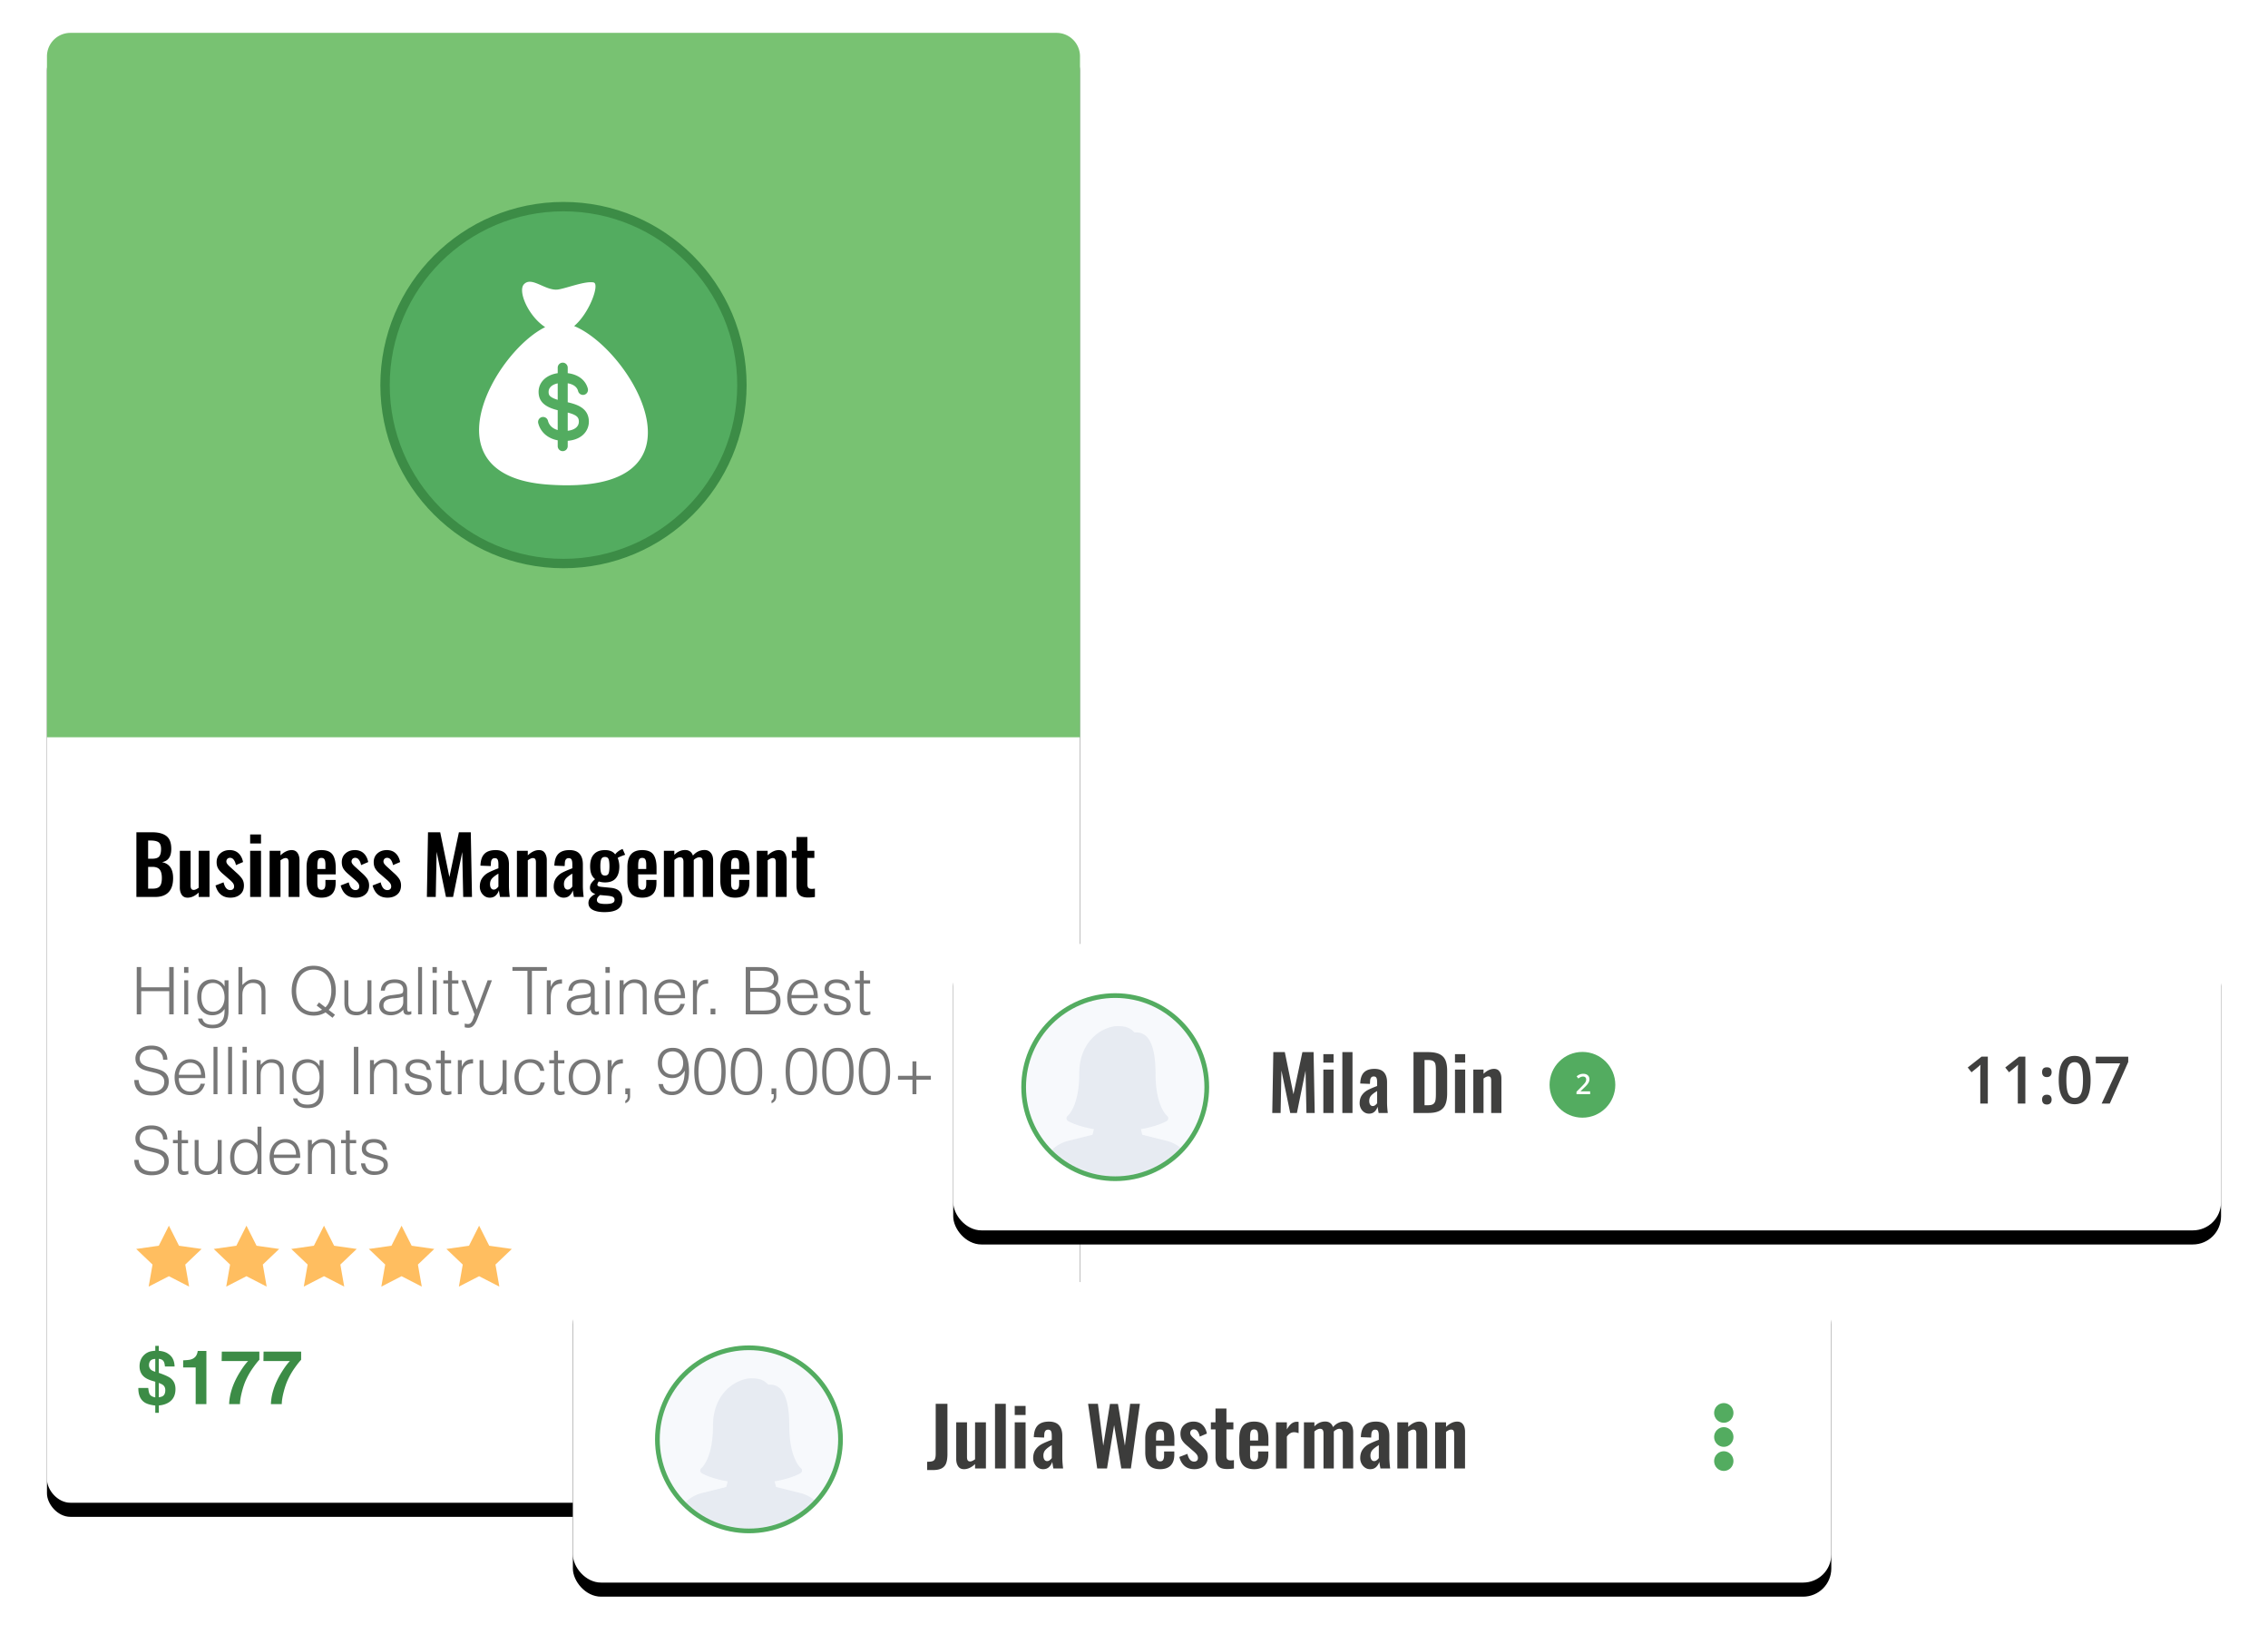 <svg xmlns="http://www.w3.org/2000/svg" xmlns:xlink="http://www.w3.org/1999/xlink" width="483" height="350" viewBox="0 0 483 350">
    <defs>
        <rect id="b" width="220" height="313" rx="5"/>
        <filter id="a" width="115%" height="110.5%" x="-7.5%" y="-4.3%" filterUnits="objectBoundingBox">
            <feOffset dy="3" in="SourceAlpha" result="shadowOffsetOuter1"/>
            <feGaussianBlur in="shadowOffsetOuter1" result="shadowBlurOuter1" stdDeviation="5"/>
            <feColorMatrix in="shadowBlurOuter1" values="0 0 0 0 0.216 0 0 0 0 0.275 0 0 0 0 0.373 0 0 0 0.15 0"/>
        </filter>
        <rect id="d" width="268" height="64" rx="6"/>
        <filter id="c" width="112.3%" height="151.6%" x="-6.2%" y="-21.1%" filterUnits="objectBoundingBox">
            <feOffset dy="3" in="SourceAlpha" result="shadowOffsetOuter1"/>
            <feGaussianBlur in="shadowOffsetOuter1" result="shadowBlurOuter1" stdDeviation="5"/>
            <feColorMatrix in="shadowBlurOuter1" values="0 0 0 0 0.216 0 0 0 0 0.275 0 0 0 0 0.373 0 0 0 0.15 0"/>
        </filter>
        <path id="e" d="M169.954 5.203c1.14 0 2.061.938 2.061 2.098s-.922 2.098-2.061 2.098c-1.14 0-2.062-.938-2.062-2.098s.922-2.098 2.062-2.098zm-2.062-3.03c0 1.16.922 2.098 2.062 2.098 1.14 0 2.061-.938 2.061-2.098s-.922-2.098-2.061-2.098c-1.14 0-2.062.938-2.062 2.098zm0 10.256c0 1.16.922 2.098 2.062 2.098 1.14 0 2.061-.938 2.061-2.098s-.922-2.098-2.061-2.098c-1.14 0-2.062.938-2.062 2.098z"/>
        <circle id="f" cx="19.5" cy="19.5" r="19.5"/>
        <rect id="i" width="270" height="61" rx="6"/>
        <filter id="h" width="112.2%" height="154.1%" x="-6.1%" y="-22.1%" filterUnits="objectBoundingBox">
            <feOffset dy="3" in="SourceAlpha" result="shadowOffsetOuter1"/>
            <feGaussianBlur in="shadowOffsetOuter1" result="shadowBlurOuter1" stdDeviation="5"/>
            <feColorMatrix in="shadowBlurOuter1" values="0 0 0 0 0.216 0 0 0 0 0.275 0 0 0 0 0.373 0 0 0 0.15 0"/>
        </filter>
        <circle id="j" cx="19.5" cy="19.5" r="19.5"/>
    </defs>
    <g fill="none" fill-rule="evenodd">
        <g transform="translate(10 7)">
            <use fill="#000" filter="url(#a)" xlink:href="#b"/>
            <use fill="#FFF" xlink:href="#b"/>
        </g>
        <path fill="#78C272" d="M15 7h210a5 5 0 0 1 5 5v145H10V12a5 5 0 0 1 5-5z"/>
        <g transform="translate(82 44)">
            <circle cx="38" cy="38" r="38" fill="#53AC60" stroke="#3C8C46" stroke-width="2"/>
            <g fill="#FFF" fill-rule="nonzero">
                <path d="M40.947 44.79a2.06 2.06 0 0 0-.578-.42c-.461-.24-.965-.386-1.465-.518v3.877c.812-.091 1.744-.386 2.17-1.144.204-.362.244-.807.162-1.21a1.217 1.217 0 0 0-.29-.585zM41.07 46.621l.021-.036a2.37 2.37 0 0 0-.02.036zM35.094 38.592c-.14.204-.227.436-.251.682-.024.247-.01.521.083.754.09.22.276.384.47.516.216.147.454.262.696.36.204.081.433.16.68.235v-3.508c-.624.133-1.305.417-1.678.961zM41.153 46.556l-.079.14c.031-.057.056-.099.079-.14zM41.11 46.527c.007-.012.008-.013 0 0z"/>
                <path d="M40.27 25.43c3.296-2.77 5.5-9.009 4.144-9.282-1.802-.363-5.714 1.228-7.604 1.508-2.682.324-5.603-2.908-7.242-1.106-1.333 1.464.955 6.79 4.536 9.111-10.683 5.25-25.698 31.609.497 33.521 36.246 2.647 18.096-28.635 5.668-33.752zm3.112 20.787a3.81 3.81 0 0 1-1.47 2.588c-.86.666-1.937.976-3.009 1.063v1.135c0 .304-.132.598-.36.799a1.075 1.075 0 0 1-1.15.17 1.075 1.075 0 0 1-.622-.969v-1.24a6.99 6.99 0 0 1-.546-.127c-1-.275-1.93-.81-2.608-1.604a4.7 4.7 0 0 1-.937-1.714c-.035-.118-.071-.238-.084-.361a1.067 1.067 0 0 1 2.073-.443c.04.123.068.25.114.37.045.122.1.239.164.35.126.22.285.424.468.6.376.363.856.599 1.356.74v-4.22c-.978-.252-1.987-.58-2.795-1.207a3.252 3.252 0 0 1-.944-1.134c-.23-.474-.325-1.002-.33-1.526a3.637 3.637 0 0 1 .32-1.546c.208-.454.508-.862.875-1.2.785-.723 1.828-1.126 2.875-1.274V34.29c0-.304.132-.598.36-.8a1.075 1.075 0 0 1 1.15-.17c.375.173.622.557.622.97v1.172c.139.017.278.038.416.063 1.028.186 2.032.61 2.784 1.351a4.068 4.068 0 0 1 1.003 1.615c.04.124.08.251.1.38a1.067 1.067 0 0 1-1.101 1.222 1.076 1.076 0 0 1-.949-.683c-.045-.116-.067-.24-.113-.356a1.878 1.878 0 0 0-.174-.336 2.034 2.034 0 0 0-.503-.528c-.428-.315-.946-.48-1.464-.572v4.037c.616.147 1.232.308 1.821.54.892.352 1.736.891 2.223 1.74a9.993 9.993 0 0 1 .002.005c.149.261.078.137.003.006.387.682.514 1.498.43 2.272z"/>
                <path d="M41.12 46.612l-.077.14.078-.14z"/>
            </g>
        </g>
        <path fill="#3C8C46" d="M33.813 297.54c.411-.053.71-.147.898-.282.328-.24.492-.654.492-1.242 0-.448-.154-.802-.46-1.063-.183-.15-.493-.307-.93-.469v3.055zm-.743-8.165c-.453.01-.789.132-1.008.363-.218.232-.328.548-.328.95 0 .437.164.783.493 1.039.182.14.463.27.843.39v-2.742zm.758 11.477h-.758v-1.555c-1.026-.115-1.791-.339-2.297-.672-.89-.599-1.328-1.62-1.312-3.063h2.11c.072.657.174 1.097.304 1.32.203.35.602.576 1.195.68v-3.335l-.633-.188c-.994-.292-1.696-.698-2.105-1.219-.409-.52-.613-1.148-.613-1.882 0-.485.08-.925.238-1.32.159-.397.382-.738.668-1.024a2.99 2.99 0 0 1 1.234-.766c.276-.088.68-.154 1.211-.195v-1.04h.742v1.055c.85.068 1.516.276 2 .625.88.558 1.336 1.461 1.368 2.711h-2.055c-.042-.463-.12-.802-.234-1.015-.198-.37-.558-.573-1.078-.61v2.977c1.24.427 2.072.805 2.5 1.133.703.547 1.054 1.317 1.054 2.312 0 1.313-.482 2.266-1.445 2.86-.589.364-1.287.578-2.094.64v1.57zm5.18-9.664v-1.516c.703-.031 1.195-.078 1.476-.14.448-.1.813-.298 1.094-.594.193-.204.339-.474.438-.813.057-.203.086-.354.086-.453h1.851V299h-2.281v-7.813h-2.664zm16.226-1.625c-.333.328-.796.912-1.39 1.753a15.492 15.492 0 0 0-1.492 2.606c-.318.703-.605 1.562-.86 2.578-.255 1.016-.383 1.849-.383 2.5h-2.312c.068-2.031.734-4.143 2-6.336.818-1.36 1.502-2.307 2.055-2.844h-5.649l.031-2h8v1.743zm8.899 0c-.334.328-.797.912-1.39 1.753a15.492 15.492 0 0 0-1.493 2.606c-.318.703-.604 1.562-.86 2.578-.255 1.016-.382 1.849-.382 2.5h-2.313c.068-2.031.735-4.143 2-6.336.818-1.36 1.503-2.307 2.055-2.844h-5.648l.03-2h8v1.743z"/>
        <g fill="#FFBE60" fill-rule="nonzero">
            <path d="M35.968 261l2.153 4.27 4.814.686-3.483 3.324.822 4.694-4.306-2.216-4.307 2.216.823-4.694L29 265.956l4.815-.685zM52.484 261l2.153 4.27 4.815.686-3.484 3.324.822 4.694-4.306-2.216-4.306 2.216.822-4.694-3.484-3.324 4.815-.685zM69 261l2.153 4.27 4.815.686-3.484 3.324.822 4.694L69 271.758l-4.306 2.216.822-4.694-3.484-3.324 4.815-.685zM85.516 261l2.153 4.27 4.815.686L89 269.28l.822 4.694-4.306-2.216-4.306 2.216.822-4.694-3.484-3.324 4.815-.685zM102.032 261l2.153 4.27 4.815.686-3.484 3.324.823 4.694-4.307-2.216-4.306 2.216.822-4.694-3.483-3.324 4.814-.685z"/>
        </g>
        <path fill="#777" d="M29.12 216v-10.08h.952v4.326h5.964v-4.326h.952V216h-.952v-4.942h-5.964V216h-.952zm10.122 0v-7.252h.84V216h-.84zm-.042-8.834v-1.246h.924v1.246H39.2zm8.624 5.236c0-.439-.054-.847-.161-1.225a2.986 2.986 0 0 0-.469-.98 2.21 2.21 0 0 0-.77-.651 2.26 2.26 0 0 0-1.05-.238c-.355 0-.681.063-.98.189-.299.126-.56.31-.784.553a2.58 2.58 0 0 0-.525.889c-.126.35-.189.754-.189 1.211-.019.457.019.884.112 1.281.093.397.243.744.448 1.043.205.299.467.534.784.707.317.173.695.259 1.134.259.383 0 .726-.082 1.029-.245.303-.163.56-.383.77-.658.21-.275.371-.597.483-.966a4 4 0 0 0 .168-1.169zm0-3.654h.84v6.552c0 .485-.049.95-.147 1.393a3.001 3.001 0 0 1-.525 1.169c-.252.336-.597.604-1.036.805-.439.2-1.003.301-1.694.301-.532 0-.99-.068-1.372-.203a2.974 2.974 0 0 1-.938-.511 2.204 2.204 0 0 1-.553-.679 1.703 1.703 0 0 1-.203-.693h.896c.065.27.168.492.308.665.14.173.306.308.497.406.191.098.404.166.637.203.233.037.476.056.728.056.57 0 1.027-.098 1.372-.294.345-.196.607-.453.784-.77.177-.317.292-.677.343-1.078.051-.401.072-.812.063-1.232a2.6 2.6 0 0 1-1.113 1.015 3.343 3.343 0 0 1-1.477.343c-.55 0-1.029-.105-1.435-.315a2.947 2.947 0 0 1-1.008-.84 3.61 3.61 0 0 1-.595-1.225A5.375 5.375 0 0 1 42 212.36c0-.532.06-1.031.182-1.498.121-.467.315-.87.581-1.211a2.79 2.79 0 0 1 1.015-.805c.41-.196.91-.294 1.498-.294.233 0 .471.033.714.098s.478.159.707.28c.229.121.439.275.63.462s.348.397.469.63h.028v-1.274zM50.778 216v-10.08h.84v3.836a5.335 5.335 0 0 1 1.043-.868c.36-.224.791-.336 1.295-.336.448 0 .863.077 1.246.231.383.154.705.422.966.805.177.261.282.53.315.805.033.275.049.562.049.861V216h-.84v-4.732c0-.653-.145-1.143-.434-1.47-.29-.327-.77-.49-1.442-.49-.261 0-.5.04-.714.119-.215.08-.408.184-.581.315a2.11 2.11 0 0 0-.721.98 2.67 2.67 0 0 0-.154.672 8.113 8.113 0 0 0-.028.7V216h-.84zm20.566.084l-.532.644-1.484-1.148a4.583 4.583 0 0 1-1.141.504 4.907 4.907 0 0 1-1.379.182c-.775 0-1.456-.14-2.044-.42a4.193 4.193 0 0 1-1.47-1.141 4.898 4.898 0 0 1-.882-1.68 6.962 6.962 0 0 1-.294-2.051c0-.7.096-1.37.287-2.009.191-.64.478-1.204.861-1.694s.866-.882 1.449-1.176c.583-.294 1.267-.441 2.051-.441.71 0 1.356.117 1.939.35a4.08 4.08 0 0 1 1.498 1.022c.415.448.737 1.003.966 1.666.229.663.343 1.423.343 2.282a6.69 6.69 0 0 1-.378 2.282c-.252.7-.63 1.297-1.134 1.792l1.344 1.036zm-2.044-1.582c.43-.41.747-.926.952-1.547.205-.62.308-1.281.308-1.981 0-.756-.096-1.414-.287-1.974-.191-.56-.455-1.029-.791-1.407a3.186 3.186 0 0 0-1.19-.847 3.927 3.927 0 0 0-1.498-.28c-.644 0-1.202.126-1.673.378a3.372 3.372 0 0 0-1.162 1.008c-.303.42-.527.9-.672 1.442a6.479 6.479 0 0 0-.217 1.68c0 .597.072 1.167.217 1.708.145.541.369 1.017.672 1.428.303.41.69.737 1.162.98.471.243 1.038.364 1.701.364.355 0 .677-.04.966-.119.29-.08.555-.189.798-.329l-1.148-.882.504-.658 1.358 1.036zm8.96-5.754h.84V216h-.84v-1.008c-.112.13-.238.266-.378.406a2.772 2.772 0 0 1-1.12.679c-.243.08-.523.119-.84.119-.485 0-.891-.068-1.218-.203a1.994 1.994 0 0 1-.791-.567 2.247 2.247 0 0 1-.434-.847 3.973 3.973 0 0 1-.133-1.057v-4.774h.84v4.76c0 .625.145 1.104.434 1.435.29.331.765.497 1.428.497.345 0 .656-.068.931-.203s.506-.324.693-.567c.187-.243.331-.532.434-.868.103-.336.154-.705.154-1.106v-3.948zm7.616 3.444c-.355.15-.714.247-1.078.294-.364.047-.728.084-1.092.112-.644.047-1.146.191-1.505.434-.36.243-.539.611-.539 1.106 0 .224.044.418.133.581.089.163.205.299.35.406.145.107.313.187.504.238.191.051.385.077.581.077.336 0 .663-.042.98-.126.317-.084.6-.212.847-.385.247-.173.446-.392.595-.658a1.9 1.9 0 0 0 .224-.945v-1.134zm-1.414-.42c.159-.019.348-.047.567-.084.22-.037.399-.089.539-.154a.446.446 0 0 0 .259-.329c.033-.154.049-.296.049-.427 0-.43-.138-.782-.413-1.057-.275-.275-.74-.413-1.393-.413-.29 0-.555.026-.798.077-.243.051-.455.14-.637.266a1.468 1.468 0 0 0-.448.504 2.14 2.14 0 0 0-.231.791h-.854c.028-.43.126-.796.294-1.099.168-.303.385-.55.651-.742a2.7 2.7 0 0 1 .924-.42c.35-.089.721-.133 1.113-.133.364 0 .707.04 1.029.119.322.08.602.205.84.378.238.173.425.404.56.693.135.29.203.644.203 1.064v3.948c0 .327.058.534.175.623.117.089.352.068.707-.063v.658l-.287.084c-.126.037-.25.056-.371.056-.13 0-.257-.014-.378-.042a.647.647 0 0 1-.336-.133.82.82 0 0 1-.203-.252 1.044 1.044 0 0 1-.105-.322 2.348 2.348 0 0 1-.028-.371c-.355.392-.76.69-1.218.896a3.581 3.581 0 0 1-1.484.308c-.317 0-.623-.042-.917-.126a2.219 2.219 0 0 1-.777-.392 1.947 1.947 0 0 1-.532-.651 1.999 1.999 0 0 1-.196-.917c0-1.232.845-1.96 2.534-2.184l1.162-.154zM89.04 216v-10.08h.84V216h-.84zm3.108 0v-7.252h.84V216h-.84zm-.042-8.834v-1.246h.924v1.246h-.924zm5.572 8.862a4.816 4.816 0 0 0-.406.098 2.09 2.09 0 0 1-.56.07c-.42 0-.74-.105-.959-.315-.22-.21-.329-.586-.329-1.127v-5.306h-1.022v-.7h1.022v-2.016h.84v2.016h1.358v.7h-1.358v4.97c0 .177.005.331.014.462.01.13.037.238.084.322a.402.402 0 0 0 .217.182c.098.037.236.056.413.056.112 0 .226-.01.343-.028.117-.019.231-.042.343-.07v.686zm1.288 1.946l.343.056c.117.019.236.028.357.028a.777.777 0 0 0 .574-.224c.15-.15.273-.329.371-.539.098-.21.18-.43.245-.658.065-.229.14-.422.224-.581l-2.814-7.308h.938l2.324 6.23 2.324-6.23h.91l-2.702 7.154a27.68 27.68 0 0 1-.483 1.232 5.539 5.539 0 0 1-.49.931 2.034 2.034 0 0 1-.574.588c-.21.135-.46.203-.749.203-.15 0-.292-.01-.427-.028a3.517 3.517 0 0 1-.371-.07v-.784zm10.164-12.054h7.336v.812h-3.192V216h-.952v-9.268h-3.192v-.812zm8.162 10.08h-.84v-7.252h.84v1.358h.028c.233-.579.534-.982.903-1.211.369-.229.856-.343 1.463-.343v.91c-.476-.01-.868.065-1.176.224a1.934 1.934 0 0 0-.735.644 2.55 2.55 0 0 0-.378.959c-.07.369-.105.754-.105 1.155V216zm8.526-3.808c-.355.15-.714.247-1.078.294-.364.047-.728.084-1.092.112-.644.047-1.146.191-1.505.434-.36.243-.539.611-.539 1.106 0 .224.044.418.133.581.089.163.205.299.35.406.145.107.313.187.504.238.191.051.385.077.581.077.336 0 .663-.042.98-.126.317-.084.6-.212.847-.385.247-.173.446-.392.595-.658a1.9 1.9 0 0 0 .224-.945v-1.134zm-1.414-.42c.159-.019.348-.047.567-.084.22-.037.399-.089.539-.154a.446.446 0 0 0 .259-.329c.033-.154.049-.296.049-.427 0-.43-.138-.782-.413-1.057-.275-.275-.74-.413-1.393-.413-.29 0-.555.026-.798.077-.243.051-.455.14-.637.266a1.468 1.468 0 0 0-.448.504 2.14 2.14 0 0 0-.231.791h-.854c.028-.43.126-.796.294-1.099.168-.303.385-.55.651-.742a2.7 2.7 0 0 1 .924-.42c.35-.089.721-.133 1.113-.133.364 0 .707.04 1.029.119.322.08.602.205.84.378.238.173.425.404.56.693.135.29.203.644.203 1.064v3.948c0 .327.058.534.175.623.117.089.352.068.707-.063v.658l-.287.084c-.126.037-.25.056-.371.056-.13 0-.257-.014-.378-.042a.647.647 0 0 1-.336-.133.82.82 0 0 1-.203-.252 1.044 1.044 0 0 1-.105-.322 2.348 2.348 0 0 1-.028-.371c-.355.392-.76.69-1.218.896a3.581 3.581 0 0 1-1.484.308c-.317 0-.623-.042-.917-.126a2.219 2.219 0 0 1-.777-.392 1.947 1.947 0 0 1-.532-.651 1.999 1.999 0 0 1-.196-.917c0-1.232.845-1.96 2.534-2.184l1.162-.154zm4.578 4.228v-7.252h.84V216h-.84zm-.042-8.834v-1.246h.924v1.246h-.924zm3.864 8.834h-.84v-7.252h.84v1.008a5.335 5.335 0 0 1 1.043-.868c.36-.224.791-.336 1.295-.336.448 0 .863.077 1.246.231.383.154.705.422.966.805.177.261.282.53.315.805.033.275.049.562.049.861V216h-.84v-4.732c0-.653-.145-1.143-.434-1.47-.29-.327-.77-.49-1.442-.49-.261 0-.5.04-.714.119-.215.08-.408.184-.581.315a2.11 2.11 0 0 0-.721.98 2.67 2.67 0 0 0-.154.672 8.113 8.113 0 0 0-.028.7V216zm12.194-4.13c0-.355-.049-.688-.147-1.001a2.34 2.34 0 0 0-.434-.812 2.066 2.066 0 0 0-.721-.546 2.32 2.32 0 0 0-.994-.203c-.373 0-.702.07-.987.21a2.27 2.27 0 0 0-.728.56c-.2.233-.362.504-.483.812-.121.308-.2.635-.238.98h4.732zm-4.732.7c0 .392.051.763.154 1.113.103.35.254.653.455.91.2.257.455.462.763.616.308.154.663.231 1.064.231.55 0 1.022-.145 1.414-.434.392-.29.653-.7.784-1.232h.938a4.523 4.523 0 0 1-.406.959 2.96 2.96 0 0 1-.63.77c-.252.22-.55.39-.896.511a3.63 3.63 0 0 1-1.204.182c-.579 0-1.078-.098-1.498-.294a2.825 2.825 0 0 1-1.036-.805 3.397 3.397 0 0 1-.602-1.204 5.458 5.458 0 0 1-.196-1.491c0-.532.077-1.031.231-1.498.154-.467.373-.875.658-1.225.285-.35.632-.625 1.043-.826.41-.2.877-.301 1.4-.301.999 0 1.783.343 2.352 1.029.57.686.85 1.682.84 2.989h-5.628zm8.148 3.43h-.84v-7.252h.84v1.358h.028c.233-.579.534-.982.903-1.211.369-.229.856-.343 1.463-.343v.91c-.476-.01-.868.065-1.176.224a1.934 1.934 0 0 0-.735.644 2.55 2.55 0 0 0-.378.959c-.07.369-.105.754-.105 1.155V216zm2.912 0v-1.232h1.022V216h-1.022zm8.442-.812h2.422c.523 0 .978-.023 1.365-.07.387-.047.707-.142.959-.287s.441-.35.567-.616c.126-.266.189-.618.189-1.057 0-.42-.07-.758-.21-1.015a1.45 1.45 0 0 0-.602-.595 2.806 2.806 0 0 0-.938-.287 8.772 8.772 0 0 0-1.218-.077h-2.534v4.004zm0-4.816h2.408c.495 0 .91-.042 1.246-.126.336-.084.607-.208.812-.371.205-.163.352-.364.441-.602.089-.238.133-.511.133-.819a1.89 1.89 0 0 0-.154-.805 1.22 1.22 0 0 0-.49-.532c-.224-.135-.516-.233-.875-.294a8.12 8.12 0 0 0-1.323-.091h-2.198v3.64zm-.952 5.628v-10.08h3.64c.588 0 1.092.06 1.512.182.42.121.763.294 1.029.518.266.224.46.492.581.805.121.313.182.656.182 1.029 0 .355-.047.66-.14.917a2.038 2.038 0 0 1-.364.644c-.15.173-.32.308-.511.406-.191.098-.39.166-.595.203v.028c.7.103 1.22.378 1.561.826.34.448.511 1.008.511 1.68 0 .523-.082.966-.245 1.33-.163.364-.39.658-.679.882-.29.224-.637.385-1.043.483a5.632 5.632 0 0 1-1.323.147h-4.116zm14.462-4.13c0-.355-.049-.688-.147-1.001a2.34 2.34 0 0 0-.434-.812 2.066 2.066 0 0 0-.721-.546 2.32 2.32 0 0 0-.994-.203c-.373 0-.702.07-.987.21a2.27 2.27 0 0 0-.728.56c-.2.233-.362.504-.483.812-.121.308-.2.635-.238.98h4.732zm-4.732.7c0 .392.051.763.154 1.113.103.35.254.653.455.91.2.257.455.462.763.616.308.154.663.231 1.064.231.55 0 1.022-.145 1.414-.434.392-.29.653-.7.784-1.232h.938a4.523 4.523 0 0 1-.406.959 2.96 2.96 0 0 1-.63.77c-.252.22-.55.39-.896.511a3.63 3.63 0 0 1-1.204.182c-.579 0-1.078-.098-1.498-.294a2.825 2.825 0 0 1-1.036-.805 3.397 3.397 0 0 1-.602-1.204 5.458 5.458 0 0 1-.196-1.491c0-.532.077-1.031.231-1.498.154-.467.373-.875.658-1.225.285-.35.632-.625 1.043-.826.41-.2.877-.301 1.4-.301.999 0 1.783.343 2.352 1.029.57.686.85 1.682.84 2.989h-5.628zm7.756 1.162c.13.625.366 1.066.707 1.323.34.257.828.385 1.463.385.308 0 .574-.037.798-.112.224-.075.408-.175.553-.301.145-.126.254-.268.329-.427a1.17 1.17 0 0 0 .112-.504c0-.355-.114-.618-.343-.791a2.589 2.589 0 0 0-.861-.406 11.087 11.087 0 0 0-1.12-.252 5.479 5.479 0 0 1-1.12-.315 2.243 2.243 0 0 1-.861-.602c-.229-.261-.343-.63-.343-1.106 0-.607.222-1.104.665-1.491.443-.387 1.071-.581 1.883-.581.784 0 1.421.175 1.911.525.49.35.786.936.889 1.757h-.854c-.075-.56-.287-.954-.637-1.183-.35-.229-.791-.343-1.323-.343-.532 0-.938.114-1.218.343-.28.229-.42.53-.42.903 0 .327.114.576.343.749.229.173.516.313.861.42.345.107.719.203 1.12.287.401.084.775.203 1.12.357.345.154.632.362.861.623.229.261.343.625.343 1.092 0 .345-.075.651-.224.917a1.95 1.95 0 0 1-.616.665c-.261.177-.572.31-.931.399-.36.089-.754.133-1.183.133-.43 0-.81-.063-1.141-.189a2.477 2.477 0 0 1-.847-.525 2.421 2.421 0 0 1-.546-.784 2.761 2.761 0 0 1-.224-.966h.854zm9.058 2.296a4.816 4.816 0 0 0-.406.098 2.09 2.09 0 0 1-.56.07c-.42 0-.74-.105-.959-.315-.22-.21-.329-.586-.329-1.127v-5.306h-1.022v-.7h1.022v-2.016h.84v2.016h1.358v.7h-1.358v4.97c0 .177.005.331.014.462.01.13.037.238.084.322a.402.402 0 0 0 .217.182c.098.037.236.056.413.056.112 0 .226-.01.343-.028.117-.019.231-.042.343-.07v.686zM29.526 229.99c.037.448.138.828.301 1.141.163.313.373.567.63.763.257.196.553.338.889.427.336.089.695.133 1.078.133.448 0 .835-.056 1.162-.168.327-.112.593-.264.798-.455.205-.191.357-.413.455-.665.098-.252.147-.518.147-.798 0-.392-.089-.71-.266-.952a2.052 2.052 0 0 0-.693-.595 4.242 4.242 0 0 0-.98-.371 50.913 50.913 0 0 0-1.134-.273 12.666 12.666 0 0 1-1.134-.315 3.57 3.57 0 0 1-.98-.49 2.368 2.368 0 0 1-.693-.791c-.177-.322-.266-.73-.266-1.225a2.51 2.51 0 0 1 .861-1.876 3.16 3.16 0 0 1 1.071-.602c.43-.15.924-.224 1.484-.224.57 0 1.066.08 1.491.238a2.96 2.96 0 0 1 1.057.651c.28.275.49.595.63.959s.21.751.21 1.162h-.91c0-.383-.068-.714-.203-.994a1.865 1.865 0 0 0-.553-.686 2.361 2.361 0 0 0-.798-.392 3.396 3.396 0 0 0-.924-.126c-.485 0-.894.068-1.225.203-.331.135-.595.31-.791.525a1.773 1.773 0 0 0-.406.714 1.719 1.719 0 0 0-.042.784c.056.327.187.588.392.784.205.196.457.357.756.483s.628.229.987.308c.36.08.726.163 1.099.252s.735.194 1.085.315.66.285.931.49c.27.205.488.469.651.791.163.322.245.726.245 1.211 0 .933-.322 1.657-.966 2.17-.644.513-1.55.77-2.716.77a5.014 5.014 0 0 1-1.456-.203 3.226 3.226 0 0 1-1.162-.616 2.83 2.83 0 0 1-.763-1.022c-.182-.406-.273-.884-.273-1.435h.924zm13.286-1.12c0-.355-.049-.688-.147-1.001a2.34 2.34 0 0 0-.434-.812 2.066 2.066 0 0 0-.721-.546 2.32 2.32 0 0 0-.994-.203c-.373 0-.702.07-.987.21a2.27 2.27 0 0 0-.728.56c-.2.233-.362.504-.483.812-.121.308-.2.635-.238.98h4.732zm-4.732.7c0 .392.051.763.154 1.113.103.35.254.653.455.91.2.257.455.462.763.616.308.154.663.231 1.064.231.55 0 1.022-.145 1.414-.434.392-.29.653-.7.784-1.232h.938a4.523 4.523 0 0 1-.406.959 2.96 2.96 0 0 1-.63.77c-.252.22-.55.39-.896.511a3.63 3.63 0 0 1-1.204.182c-.579 0-1.078-.098-1.498-.294a2.825 2.825 0 0 1-1.036-.805 3.397 3.397 0 0 1-.602-1.204 5.458 5.458 0 0 1-.196-1.491c0-.532.077-1.031.231-1.498.154-.467.373-.875.658-1.225.285-.35.632-.625 1.043-.826.41-.2.877-.301 1.4-.301.999 0 1.783.343 2.352 1.029.57.686.85 1.682.84 2.989H38.08zm7.392 3.43v-10.08h.84V233h-.84zm3.108 0v-10.08h.84V233h-.84zm3.108 0v-7.252h.84V233h-.84zm-.042-8.834v-1.246h.924v1.246h-.924zM55.51 233h-.84v-7.252h.84v1.008a5.335 5.335 0 0 1 1.043-.868c.36-.224.791-.336 1.295-.336.448 0 .863.077 1.246.231.383.154.705.422.966.805.177.261.282.53.315.805.033.275.049.562.049.861V233h-.84v-4.732c0-.653-.145-1.143-.434-1.47-.29-.327-.77-.49-1.442-.49-.261 0-.5.04-.714.119-.215.08-.408.184-.581.315a2.11 2.11 0 0 0-.721.98 2.67 2.67 0 0 0-.154.672 8.113 8.113 0 0 0-.028.7V233zm12.544-3.598c0-.439-.054-.847-.161-1.225a2.986 2.986 0 0 0-.469-.98 2.21 2.21 0 0 0-.77-.651 2.26 2.26 0 0 0-1.05-.238c-.355 0-.681.063-.98.189-.299.126-.56.31-.784.553a2.58 2.58 0 0 0-.525.889c-.126.35-.189.754-.189 1.211-.019.457.019.884.112 1.281.093.397.243.744.448 1.043.205.299.467.534.784.707.317.173.695.259 1.134.259.383 0 .726-.082 1.029-.245.303-.163.56-.383.77-.658.21-.275.371-.597.483-.966a4 4 0 0 0 .168-1.169zm0-3.654h.84v6.552c0 .485-.049.95-.147 1.393a3.001 3.001 0 0 1-.525 1.169c-.252.336-.597.604-1.036.805-.439.2-1.003.301-1.694.301-.532 0-.99-.068-1.372-.203a2.974 2.974 0 0 1-.938-.511 2.204 2.204 0 0 1-.553-.679 1.703 1.703 0 0 1-.203-.693h.896c.065.27.168.492.308.665.14.173.306.308.497.406.191.098.404.166.637.203.233.037.476.056.728.056.57 0 1.027-.098 1.372-.294.345-.196.607-.453.784-.77.177-.317.292-.677.343-1.078.051-.401.072-.812.063-1.232a2.6 2.6 0 0 1-1.113 1.015 3.343 3.343 0 0 1-1.477.343c-.55 0-1.029-.105-1.435-.315a2.947 2.947 0 0 1-1.008-.84 3.61 3.61 0 0 1-.595-1.225 5.375 5.375 0 0 1-.196-1.456c0-.532.06-1.031.182-1.498.121-.467.315-.87.581-1.211a2.79 2.79 0 0 1 1.015-.805c.41-.196.91-.294 1.498-.294.233 0 .471.033.714.098s.478.159.707.28c.229.121.439.275.63.462s.348.397.469.63h.028v-1.274zM75.362 233v-10.08h.952V233h-.952zm4.27 0h-.84v-7.252h.84v1.008a5.335 5.335 0 0 1 1.043-.868c.36-.224.791-.336 1.295-.336.448 0 .863.077 1.246.231.383.154.705.422.966.805.177.261.282.53.315.805.033.275.049.562.049.861V233h-.84v-4.732c0-.653-.145-1.143-.434-1.47-.29-.327-.77-.49-1.442-.49-.261 0-.5.04-.714.119-.215.08-.408.184-.581.315a2.11 2.11 0 0 0-.721.98 2.67 2.67 0 0 0-.154.672 8.113 8.113 0 0 0-.028.7V233zm7.434-2.268c.13.625.366 1.066.707 1.323.34.257.828.385 1.463.385.308 0 .574-.037.798-.112.224-.075.408-.175.553-.301.145-.126.254-.268.329-.427a1.17 1.17 0 0 0 .112-.504c0-.355-.114-.618-.343-.791a2.589 2.589 0 0 0-.861-.406 11.087 11.087 0 0 0-1.12-.252 5.479 5.479 0 0 1-1.12-.315 2.243 2.243 0 0 1-.861-.602c-.229-.261-.343-.63-.343-1.106 0-.607.222-1.104.665-1.491.443-.387 1.071-.581 1.883-.581.784 0 1.421.175 1.911.525.49.35.786.936.889 1.757h-.854c-.075-.56-.287-.954-.637-1.183-.35-.229-.791-.343-1.323-.343-.532 0-.938.114-1.218.343-.28.229-.42.53-.42.903 0 .327.114.576.343.749.229.173.516.313.861.42.345.107.719.203 1.12.287.401.084.775.203 1.12.357.345.154.632.362.861.623.229.261.343.625.343 1.092 0 .345-.075.651-.224.917a1.95 1.95 0 0 1-.616.665c-.261.177-.572.31-.931.399-.36.089-.754.133-1.183.133-.43 0-.81-.063-1.141-.189a2.477 2.477 0 0 1-.847-.525 2.421 2.421 0 0 1-.546-.784 2.761 2.761 0 0 1-.224-.966h.854zm9.058 2.296a4.816 4.816 0 0 0-.406.098 2.09 2.09 0 0 1-.56.07c-.42 0-.74-.105-.959-.315-.22-.21-.329-.586-.329-1.127v-5.306h-1.022v-.7h1.022v-2.016h.84v2.016h1.358v.7H94.71v4.97c0 .177.005.331.014.462.01.13.037.238.084.322a.402.402 0 0 0 .217.182c.098.037.236.056.413.056.112 0 .226-.01.343-.028.117-.019.231-.042.343-.07v.686zM98.35 233h-.84v-7.252h.84v1.358h.028c.233-.579.534-.982.903-1.211.369-.229.856-.343 1.463-.343v.91c-.476-.01-.868.065-1.176.224a1.934 1.934 0 0 0-.735.644 2.55 2.55 0 0 0-.378.959c-.07.369-.105.754-.105 1.155V233zm8.694-7.252h.84V233h-.84v-1.008c-.112.13-.238.266-.378.406a2.772 2.772 0 0 1-1.12.679c-.243.08-.523.119-.84.119-.485 0-.891-.068-1.218-.203a1.994 1.994 0 0 1-.791-.567 2.247 2.247 0 0 1-.434-.847 3.973 3.973 0 0 1-.133-1.057v-4.774h.84v4.76c0 .625.145 1.104.434 1.435.29.331.765.497 1.428.497.345 0 .656-.068.931-.203s.506-.324.693-.567c.187-.243.331-.532.434-.868.103-.336.154-.705.154-1.106v-3.948zm8.008 2.282c-.15-.541-.406-.964-.77-1.267-.364-.303-.826-.455-1.386-.455-.43 0-.798.089-1.106.266-.308.177-.56.413-.756.707-.196.294-.34.625-.434.994-.093.369-.14.74-.14 1.113 0 .383.044.756.133 1.12.089.364.231.69.427.98.196.29.448.52.756.693.308.173.681.259 1.12.259.625 0 1.127-.173 1.505-.518.378-.345.618-.821.721-1.428h.896a4.218 4.218 0 0 1-.357 1.099 2.9 2.9 0 0 1-.63.854 2.708 2.708 0 0 1-.917.553 3.51 3.51 0 0 1-1.218.196c-.579 0-1.078-.098-1.498-.294a2.825 2.825 0 0 1-1.036-.805 3.391 3.391 0 0 1-.602-1.211 5.534 5.534 0 0 1-.196-1.498c0-.504.072-.987.217-1.449.145-.462.357-.87.637-1.225.28-.355.628-.637 1.043-.847.415-.21.894-.315 1.435-.315.84 0 1.519.2 2.037.602.518.401.842 1.027.973 1.876h-.854zm5.194 4.998a4.816 4.816 0 0 0-.406.098 2.09 2.09 0 0 1-.56.07c-.42 0-.74-.105-.959-.315-.22-.21-.329-.586-.329-1.127v-5.306h-1.022v-.7h1.022v-2.016h.84v2.016h1.358v.7h-1.358v4.97c0 .177.005.331.014.462.01.13.037.238.084.322a.402.402 0 0 0 .217.182c.098.037.236.056.413.056.112 0 .226-.01.343-.028.117-.019.231-.042.343-.07v.686zm4.228.168a3.775 3.775 0 0 1-1.309-.252 2.932 2.932 0 0 1-1.064-.714 3.428 3.428 0 0 1-.721-1.19c-.177-.476-.266-1.031-.266-1.666 0-.532.07-1.029.21-1.491.14-.462.35-.866.63-1.211a2.99 2.99 0 0 1 1.05-.819c.42-.2.91-.301 1.47-.301.57 0 1.064.1 1.484.301.42.2.77.471 1.05.812.28.34.488.744.623 1.211.135.467.203.966.203 1.498 0 .579-.08 1.101-.238 1.568a3.53 3.53 0 0 1-.679 1.204 2.99 2.99 0 0 1-1.064.777 3.4 3.4 0 0 1-1.379.273zm2.464-3.822c0-.43-.047-.83-.14-1.204a2.852 2.852 0 0 0-.434-.973 2.085 2.085 0 0 0-.756-.651c-.308-.159-.686-.238-1.134-.238-.439 0-.814.086-1.127.259a2.206 2.206 0 0 0-.763.686c-.196.285-.34.611-.434.98-.093.369-.14.749-.14 1.141 0 .448.054.861.161 1.239.107.378.264.702.469.973.205.27.462.48.77.63.308.15.663.224 1.064.224.439 0 .814-.086 1.127-.259a2.18 2.18 0 0 0 .763-.693c.196-.29.34-.616.434-.98.093-.364.14-.742.14-1.134zm3.318 3.626h-.84v-7.252h.84v1.358h.028c.233-.579.534-.982.903-1.211.369-.229.856-.343 1.463-.343v.91c-.476-.01-.868.065-1.176.224a1.934 1.934 0 0 0-.735.644 2.55 2.55 0 0 0-.378.959c-.07.369-.105.754-.105 1.155V233zm3.934.42c0 .41-.096.74-.287.987a1.458 1.458 0 0 1-.735.511v-.518c.112-.075.22-.177.322-.308.103-.13.154-.336.154-.616V233h-.476v-1.232h1.022v1.652zm6.986-2.59c.103.532.31.933.623 1.204.313.27.744.406 1.295.406.588 0 1.057-.145 1.407-.434.35-.29.62-.653.812-1.092.191-.439.322-.912.392-1.421s.114-.987.133-1.435l-.028-.028c-.299.504-.67.887-1.113 1.148-.443.261-.959.392-1.547.392-.467 0-.887-.075-1.26-.224a2.674 2.674 0 0 1-.959-.644 2.902 2.902 0 0 1-.616-1.008 3.736 3.736 0 0 1-.217-1.302c0-.467.065-.898.196-1.295.13-.397.327-.742.588-1.036.261-.294.59-.523.987-.686.397-.163.866-.245 1.407-.245.663 0 1.216.13 1.659.392a2.98 2.98 0 0 1 1.064 1.064c.266.448.455.975.567 1.582.112.607.168 1.255.168 1.946 0 .84-.089 1.575-.266 2.205-.177.63-.427 1.16-.749 1.589-.322.43-.702.751-1.141.966-.439.215-.92.322-1.442.322-.383 0-.742-.047-1.078-.14a2.516 2.516 0 0 1-.882-.434 2.282 2.282 0 0 1-.616-.742 2.764 2.764 0 0 1-.294-1.05h.91zm2.1-6.944c-.756.019-1.325.252-1.708.7-.383.448-.574 1.06-.574 1.834 0 .756.198 1.344.595 1.764.397.42.959.63 1.687.63a2.082 2.082 0 0 0 1.631-.728c.191-.224.336-.483.434-.777a2.97 2.97 0 0 0 .147-.945c0-.728-.196-1.318-.588-1.771-.392-.453-.933-.688-1.624-.707zm10.36 4.256c0-.532-.03-1.052-.091-1.561a4.758 4.758 0 0 0-.357-1.365 2.393 2.393 0 0 0-.749-.966c-.322-.243-.744-.364-1.267-.364-.495 0-.898.124-1.211.371a2.486 2.486 0 0 0-.735.987c-.177.41-.301.877-.371 1.4a12.01 12.01 0 0 0-.105 1.596c0 .635.04 1.211.119 1.729.08.518.212.959.399 1.323.187.364.436.646.749.847.313.2.707.301 1.183.301.532 0 .959-.13 1.281-.392.322-.261.567-.597.735-1.008.168-.41.28-.873.336-1.386.056-.513.084-1.017.084-1.512zm-2.436-5.012c.485 0 .905.072 1.26.217.355.145.656.343.903.595.247.252.448.546.602.882.154.336.273.693.357 1.071.084.378.14.768.168 1.169.028.401.042.793.042 1.176 0 .653-.047 1.279-.14 1.876a4.888 4.888 0 0 1-.511 1.582 2.894 2.894 0 0 1-1.015 1.092c-.43.27-.985.406-1.666.406-.681 0-1.239-.135-1.673-.406a2.862 2.862 0 0 1-1.022-1.099 4.982 4.982 0 0 1-.511-1.61 12.848 12.848 0 0 1-.14-1.939c0-.625.042-1.237.126-1.834a5.112 5.112 0 0 1 .483-1.603 2.92 2.92 0 0 1 1.015-1.141c.439-.29 1.013-.434 1.722-.434zm10.22 5.012c0-.532-.03-1.052-.091-1.561a4.758 4.758 0 0 0-.357-1.365 2.393 2.393 0 0 0-.749-.966c-.322-.243-.744-.364-1.267-.364-.495 0-.898.124-1.211.371a2.486 2.486 0 0 0-.735.987c-.177.41-.301.877-.371 1.4a12.01 12.01 0 0 0-.105 1.596c0 .635.04 1.211.119 1.729.08.518.212.959.399 1.323.187.364.436.646.749.847.313.2.707.301 1.183.301.532 0 .959-.13 1.281-.392.322-.261.567-.597.735-1.008.168-.41.28-.873.336-1.386.056-.513.084-1.017.084-1.512zm-2.436-5.012c.485 0 .905.072 1.26.217.355.145.656.343.903.595.247.252.448.546.602.882.154.336.273.693.357 1.071.084.378.14.768.168 1.169.028.401.042.793.042 1.176 0 .653-.047 1.279-.14 1.876a4.888 4.888 0 0 1-.511 1.582 2.894 2.894 0 0 1-1.015 1.092c-.43.27-.985.406-1.666.406-.681 0-1.239-.135-1.673-.406a2.862 2.862 0 0 1-1.022-1.099 4.982 4.982 0 0 1-.511-1.61 12.848 12.848 0 0 1-.14-1.939c0-.625.042-1.237.126-1.834a5.112 5.112 0 0 1 .483-1.603 2.92 2.92 0 0 1 1.015-1.141c.439-.29 1.013-.434 1.722-.434zm6.342 10.29c0 .41-.096.74-.287.987a1.458 1.458 0 0 1-.735.511v-.518c.112-.075.22-.177.322-.308.103-.13.154-.336.154-.616V233h-.476v-1.232h1.022v1.652zm7.77-5.278c0-.532-.03-1.052-.091-1.561a4.758 4.758 0 0 0-.357-1.365 2.393 2.393 0 0 0-.749-.966c-.322-.243-.744-.364-1.267-.364-.495 0-.898.124-1.211.371a2.486 2.486 0 0 0-.735.987c-.177.41-.301.877-.371 1.4a12.01 12.01 0 0 0-.105 1.596c0 .635.04 1.211.119 1.729.08.518.212.959.399 1.323.187.364.436.646.749.847.313.2.707.301 1.183.301.532 0 .959-.13 1.281-.392.322-.261.567-.597.735-1.008.168-.41.28-.873.336-1.386.056-.513.084-1.017.084-1.512zm-2.436-5.012c.485 0 .905.072 1.26.217.355.145.656.343.903.595.247.252.448.546.602.882.154.336.273.693.357 1.071.084.378.14.768.168 1.169.028.401.042.793.042 1.176 0 .653-.047 1.279-.14 1.876a4.888 4.888 0 0 1-.511 1.582 2.894 2.894 0 0 1-1.015 1.092c-.43.27-.985.406-1.666.406-.681 0-1.239-.135-1.673-.406a2.862 2.862 0 0 1-1.022-1.099 4.982 4.982 0 0 1-.511-1.61 12.848 12.848 0 0 1-.14-1.939c0-.625.042-1.237.126-1.834a5.112 5.112 0 0 1 .483-1.603 2.92 2.92 0 0 1 1.015-1.141c.439-.29 1.013-.434 1.722-.434zm10.22 5.012c0-.532-.03-1.052-.091-1.561a4.758 4.758 0 0 0-.357-1.365 2.393 2.393 0 0 0-.749-.966c-.322-.243-.744-.364-1.267-.364-.495 0-.898.124-1.211.371a2.486 2.486 0 0 0-.735.987c-.177.41-.301.877-.371 1.4a12.01 12.01 0 0 0-.105 1.596c0 .635.04 1.211.119 1.729.08.518.212.959.399 1.323.187.364.436.646.749.847.313.2.707.301 1.183.301.532 0 .959-.13 1.281-.392.322-.261.567-.597.735-1.008.168-.41.28-.873.336-1.386.056-.513.084-1.017.084-1.512zm-2.436-5.012c.485 0 .905.072 1.26.217.355.145.656.343.903.595.247.252.448.546.602.882.154.336.273.693.357 1.071.084.378.14.768.168 1.169.028.401.042.793.042 1.176 0 .653-.047 1.279-.14 1.876a4.888 4.888 0 0 1-.511 1.582 2.894 2.894 0 0 1-1.015 1.092c-.43.27-.985.406-1.666.406-.681 0-1.239-.135-1.673-.406a2.862 2.862 0 0 1-1.022-1.099 4.982 4.982 0 0 1-.511-1.61 12.848 12.848 0 0 1-.14-1.939c0-.625.042-1.237.126-1.834a5.112 5.112 0 0 1 .483-1.603 2.92 2.92 0 0 1 1.015-1.141c.439-.29 1.013-.434 1.722-.434zm10.22 5.012c0-.532-.03-1.052-.091-1.561a4.758 4.758 0 0 0-.357-1.365 2.393 2.393 0 0 0-.749-.966c-.322-.243-.744-.364-1.267-.364-.495 0-.898.124-1.211.371a2.486 2.486 0 0 0-.735.987c-.177.41-.301.877-.371 1.4a12.01 12.01 0 0 0-.105 1.596c0 .635.04 1.211.119 1.729.08.518.212.959.399 1.323.187.364.436.646.749.847.313.2.707.301 1.183.301.532 0 .959-.13 1.281-.392.322-.261.567-.597.735-1.008.168-.41.28-.873.336-1.386.056-.513.084-1.017.084-1.512zm-2.436-5.012c.485 0 .905.072 1.26.217.355.145.656.343.903.595.247.252.448.546.602.882.154.336.273.693.357 1.071.084.378.14.768.168 1.169.028.401.042.793.042 1.176 0 .653-.047 1.279-.14 1.876a4.888 4.888 0 0 1-.511 1.582 2.894 2.894 0 0 1-1.015 1.092c-.43.27-.985.406-1.666.406-.681 0-1.239-.135-1.673-.406a2.862 2.862 0 0 1-1.022-1.099 4.982 4.982 0 0 1-.511-1.61 12.848 12.848 0 0 1-.14-1.939c0-.625.042-1.237.126-1.834a5.112 5.112 0 0 1 .483-1.603 2.92 2.92 0 0 1 1.015-1.141c.439-.29 1.013-.434 1.722-.434zm8.092 2.87h.84v3.08h3.08v.84h-3.08V233h-.84v-3.08h-3.08v-.84h3.08V226zM29.526 246.99c.037.448.138.828.301 1.141.163.313.373.567.63.763.257.196.553.338.889.427.336.089.695.133 1.078.133.448 0 .835-.056 1.162-.168.327-.112.593-.264.798-.455.205-.191.357-.413.455-.665.098-.252.147-.518.147-.798 0-.392-.089-.71-.266-.952a2.052 2.052 0 0 0-.693-.595 4.242 4.242 0 0 0-.98-.371 50.913 50.913 0 0 0-1.134-.273 12.666 12.666 0 0 1-1.134-.315 3.57 3.57 0 0 1-.98-.49 2.368 2.368 0 0 1-.693-.791c-.177-.322-.266-.73-.266-1.225a2.51 2.51 0 0 1 .861-1.876 3.16 3.16 0 0 1 1.071-.602c.43-.15.924-.224 1.484-.224.57 0 1.066.08 1.491.238a2.96 2.96 0 0 1 1.057.651c.28.275.49.595.63.959s.21.751.21 1.162h-.91c0-.383-.068-.714-.203-.994a1.865 1.865 0 0 0-.553-.686 2.361 2.361 0 0 0-.798-.392 3.396 3.396 0 0 0-.924-.126c-.485 0-.894.068-1.225.203-.331.135-.595.31-.791.525a1.773 1.773 0 0 0-.406.714 1.719 1.719 0 0 0-.042.784c.056.327.187.588.392.784.205.196.457.357.756.483s.628.229.987.308c.36.08.726.163 1.099.252s.735.194 1.085.315.66.285.931.49c.27.205.488.469.651.791.163.322.245.726.245 1.211 0 .933-.322 1.657-.966 2.17-.644.513-1.55.77-2.716.77a5.014 5.014 0 0 1-1.456-.203 3.226 3.226 0 0 1-1.162-.616 2.83 2.83 0 0 1-.763-1.022c-.182-.406-.273-.884-.273-1.435h.924zm10.584 3.038a4.816 4.816 0 0 0-.406.098 2.09 2.09 0 0 1-.56.07c-.42 0-.74-.105-.959-.315-.22-.21-.329-.586-.329-1.127v-5.306h-1.022v-.7h1.022v-2.016h.84v2.016h1.358v.7h-1.358v4.97c0 .177.005.331.014.462.01.13.037.238.084.322a.402.402 0 0 0 .217.182c.098.037.236.056.413.056.112 0 .226-.01.343-.028.117-.019.231-.042.343-.07v.686zm6.258-7.28h.84V250h-.84v-1.008c-.112.13-.238.266-.378.406a2.772 2.772 0 0 1-1.12.679c-.243.08-.523.119-.84.119-.485 0-.891-.068-1.218-.203a1.994 1.994 0 0 1-.791-.567 2.247 2.247 0 0 1-.434-.847 3.973 3.973 0 0 1-.133-1.057v-4.774h.84v4.76c0 .625.145 1.104.434 1.435.29.331.765.497 1.428.497.345 0 .656-.068.931-.203s.506-.324.693-.567c.187-.243.331-.532.434-.868.103-.336.154-.705.154-1.106v-3.948zm8.47 3.598a4 4 0 0 0-.168-1.169 3.027 3.027 0 0 0-.483-.966 2.373 2.373 0 0 0-.77-.658 2.136 2.136 0 0 0-1.029-.245c-.439 0-.817.086-1.134.259a2.235 2.235 0 0 0-.784.707 3.057 3.057 0 0 0-.448 1.043c-.093.397-.13.824-.112 1.281 0 .457.063.861.189 1.211.126.35.301.646.525.889.224.243.485.427.784.553.299.126.625.189.98.189.392 0 .742-.08 1.05-.238a2.21 2.21 0 0 0 .77-.651c.205-.275.362-.602.469-.98.107-.378.161-.786.161-1.225zm0-6.426h.84V250h-.84v-1.274h-.028a2.276 2.276 0 0 1-.469.637 2.847 2.847 0 0 1-.63.455 3.38 3.38 0 0 1-.707.28 2.74 2.74 0 0 1-.714.098c-.588 0-1.087-.098-1.498-.294a2.79 2.79 0 0 1-1.015-.805 3.284 3.284 0 0 1-.581-1.211 5.935 5.935 0 0 1-.182-1.498c0-.504.065-.99.196-1.456a3.61 3.61 0 0 1 .595-1.225c.266-.35.602-.63 1.008-.84.406-.21.884-.315 1.435-.315.513 0 1.006.114 1.477.343a2.6 2.6 0 0 1 1.113 1.015v-3.99zm8.204 5.95c0-.355-.049-.688-.147-1.001a2.34 2.34 0 0 0-.434-.812 2.066 2.066 0 0 0-.721-.546 2.32 2.32 0 0 0-.994-.203c-.373 0-.702.07-.987.21a2.27 2.27 0 0 0-.728.56c-.2.233-.362.504-.483.812-.121.308-.2.635-.238.98h4.732zm-4.732.7c0 .392.051.763.154 1.113.103.35.254.653.455.91.2.257.455.462.763.616.308.154.663.231 1.064.231.55 0 1.022-.145 1.414-.434.392-.29.653-.7.784-1.232h.938a4.523 4.523 0 0 1-.406.959 2.96 2.96 0 0 1-.63.77c-.252.22-.55.39-.896.511a3.63 3.63 0 0 1-1.204.182c-.579 0-1.078-.098-1.498-.294a2.825 2.825 0 0 1-1.036-.805 3.397 3.397 0 0 1-.602-1.204 5.458 5.458 0 0 1-.196-1.491c0-.532.077-1.031.231-1.498.154-.467.373-.875.658-1.225.285-.35.632-.625 1.043-.826.41-.2.877-.301 1.4-.301.999 0 1.783.343 2.352 1.029.57.686.85 1.682.84 2.989H58.31zm8.106 3.43h-.84v-7.252h.84v1.008a5.335 5.335 0 0 1 1.043-.868c.36-.224.791-.336 1.295-.336.448 0 .863.077 1.246.231.383.154.705.422.966.805.177.261.282.53.315.805.033.275.049.562.049.861V250h-.84v-4.732c0-.653-.145-1.143-.434-1.47-.29-.327-.77-.49-1.442-.49-.261 0-.5.04-.714.119-.215.08-.408.184-.581.315a2.11 2.11 0 0 0-.721.98 2.67 2.67 0 0 0-.154.672 8.113 8.113 0 0 0-.028.7V250zm9.492.028a4.816 4.816 0 0 0-.406.098 2.09 2.09 0 0 1-.56.07c-.42 0-.74-.105-.959-.315-.22-.21-.329-.586-.329-1.127v-5.306h-1.022v-.7h1.022v-2.016h.84v2.016h1.358v.7h-1.358v4.97c0 .177.005.331.014.462.01.13.037.238.084.322a.402.402 0 0 0 .217.182c.098.037.236.056.413.056.112 0 .226-.01.343-.028.117-.019.231-.042.343-.07v.686zm1.834-2.296c.13.625.366 1.066.707 1.323.34.257.828.385 1.463.385.308 0 .574-.037.798-.112.224-.075.408-.175.553-.301.145-.126.254-.268.329-.427a1.17 1.17 0 0 0 .112-.504c0-.355-.114-.618-.343-.791a2.589 2.589 0 0 0-.861-.406 11.087 11.087 0 0 0-1.12-.252 5.479 5.479 0 0 1-1.12-.315 2.243 2.243 0 0 1-.861-.602c-.229-.261-.343-.63-.343-1.106 0-.607.222-1.104.665-1.491.443-.387 1.071-.581 1.883-.581.784 0 1.421.175 1.911.525.49.35.786.936.889 1.757h-.854c-.075-.56-.287-.954-.637-1.183-.35-.229-.791-.343-1.323-.343-.532 0-.938.114-1.218.343-.28.229-.42.53-.42.903 0 .327.114.576.343.749.229.173.516.313.861.42.345.107.719.203 1.12.287.401.084.775.203 1.12.357.345.154.632.362.861.623.229.261.343.625.343 1.092 0 .345-.075.651-.224.917a1.95 1.95 0 0 1-.616.665c-.261.177-.572.31-.931.399-.36.089-.754.133-1.183.133-.43 0-.81-.063-1.141-.189a2.477 2.477 0 0 1-.847-.525 2.421 2.421 0 0 1-.546-.784 2.761 2.761 0 0 1-.224-.966h.854z"/>
        <path fill="#000" d="M29.047 177.23h3.4c1.304 0 2.301.266 2.992.799.692.533 1.038 1.445 1.038 2.737 0 .839-.17 1.493-.51 1.964-.34.47-.833.756-1.48.858 1.587.306 2.38 1.44 2.38 3.4 0 1.326-.322 2.326-.969 3-.646.675-1.603 1.012-2.873 1.012h-3.978v-13.77zm3.366 5.627c.726 0 1.222-.161 1.488-.484.266-.324.4-.848.4-1.573 0-.703-.173-1.181-.519-1.437-.346-.255-.92-.382-1.726-.382h-.51v3.876h.867zm.103 6.375c.736 0 1.246-.176 1.53-.527.283-.351.425-.93.425-1.734 0-.827-.156-1.43-.468-1.81-.312-.38-.836-.57-1.573-.57h-.884v4.641h.97zm7.429 1.921c-.556 0-.97-.204-1.241-.612-.273-.408-.408-.924-.408-1.547v-7.82h2.295v7.395c0 .306.05.538.153.697.102.159.277.238.527.238.26 0 .606-.153 1.037-.459v-7.871h2.312V191h-2.312v-.935c-.76.725-1.547 1.088-2.363 1.088zm9.129 0c-.828 0-1.508-.221-2.04-.663-.533-.442-.913-1.088-1.14-1.938l1.718-.663c.26 1.1.736 1.649 1.428 1.649.26 0 .461-.068.603-.204.142-.136.213-.323.213-.561 0-.26-.08-.501-.238-.722-.16-.222-.442-.502-.85-.842l-1.173-1.02c-.5-.408-.867-.805-1.105-1.19-.239-.385-.357-.856-.357-1.411 0-.77.263-1.391.79-1.862.527-.47 1.193-.705 1.998-.705.77 0 1.4.23 1.887.689.487.459.804 1.079.952 1.861l-1.513.646c-.091-.453-.241-.824-.451-1.114-.21-.289-.479-.433-.807-.433-.239 0-.428.074-.57.221a.777.777 0 0 0-.212.561c0 .181.079.374.238.578.158.204.396.442.714.714l1.19 1.088c.51.442.903.864 1.181 1.267.278.402.417.886.417 1.453 0 .827-.27 1.468-.808 1.921-.538.453-1.227.68-2.065.68zm4.199-13.464h2.312v1.921h-2.312v-1.921zm0 3.485h2.312V191h-2.312v-9.826zm4.148 0h2.312v.969c.782-.748 1.575-1.122 2.38-1.122.555 0 .971.204 1.249.612.278.408.417.924.417 1.547V191h-2.312v-7.361c0-.317-.049-.55-.145-.697-.096-.147-.27-.221-.518-.221-.273 0-.63.159-1.071.476V191H57.42v-9.826zm11.033 9.979c-1.089 0-1.887-.303-2.397-.91-.51-.606-.766-1.504-.766-2.694v-2.924c0-1.201.258-2.102.774-2.703.516-.6 1.312-.901 2.389-.901 1.11 0 1.895.312 2.354.935.459.623.688 1.564.688 2.822v1.411h-3.91v1.938c0 .476.071.822.213 1.037.142.215.365.323.672.323.294 0 .507-.105.637-.314.13-.21.196-.53.196-.961v-.833h2.176v.68c0 1.009-.255 1.776-.765 2.304-.51.527-1.264.79-2.261.79zm.85-6.103v-.935c0-.51-.063-.875-.187-1.097-.125-.22-.346-.331-.663-.331-.33 0-.556.119-.68.357-.125.238-.187.68-.187 1.326v.68h1.717zm6.426 6.103c-.828 0-1.508-.221-2.04-.663-.533-.442-.913-1.088-1.14-1.938l1.718-.663c.26 1.1.736 1.649 1.427 1.649.261 0 .462-.068.604-.204.142-.136.212-.323.212-.561 0-.26-.079-.501-.237-.722-.16-.222-.442-.502-.85-.842l-1.174-1.02c-.498-.408-.866-.805-1.105-1.19-.238-.385-.356-.856-.356-1.411 0-.77.263-1.391.79-1.862.527-.47 1.193-.705 1.998-.705.77 0 1.4.23 1.887.689.487.459.804 1.079.952 1.861l-1.513.646c-.091-.453-.241-.824-.451-1.114-.21-.289-.479-.433-.807-.433-.239 0-.428.074-.57.221a.777.777 0 0 0-.212.561c0 .181.079.374.238.578.158.204.396.442.714.714l1.19 1.088c.51.442.903.864 1.181 1.267.278.402.417.886.417 1.453 0 .827-.27 1.468-.808 1.921-.538.453-1.227.68-2.065.68zm6.8 0c-.828 0-1.508-.221-2.04-.663-.533-.442-.913-1.088-1.14-1.938l1.718-.663c.26 1.1.736 1.649 1.428 1.649.26 0 .461-.068.603-.204.142-.136.213-.323.213-.561 0-.26-.08-.501-.238-.722-.16-.222-.442-.502-.85-.842l-1.173-1.02c-.5-.408-.867-.805-1.105-1.19-.239-.385-.357-.856-.357-1.411 0-.77.263-1.391.79-1.862.527-.47 1.193-.705 1.998-.705.77 0 1.4.23 1.887.689.487.459.804 1.079.952 1.861l-1.513.646c-.091-.453-.241-.824-.451-1.114-.21-.289-.479-.433-.807-.433-.239 0-.428.074-.57.221a.777.777 0 0 0-.212.561c0 .181.079.374.238.578.158.204.396.442.714.714l1.19 1.088c.51.442.903.864 1.181 1.267.278.402.417.886.417 1.453 0 .827-.27 1.468-.808 1.921-.538.453-1.227.68-2.065.68zm8.619-13.923h2.6l1.956 9.537 2.023-9.537h2.533l.255 13.77h-1.87l-.204-9.571L96.487 191h-1.513l-1.99-9.605-.186 9.605H90.91l.238-13.77zm13.158 13.923c-.42 0-.791-.113-1.114-.34a2.284 2.284 0 0 1-.748-.875 2.492 2.492 0 0 1-.263-1.114c0-.76.178-1.385.535-1.879a3.734 3.734 0 0 1 1.326-1.147c.527-.272 1.227-.572 2.1-.901v-.85c0-.453-.054-.785-.162-.994-.108-.21-.314-.315-.62-.315-.522 0-.794.363-.816 1.088l-.034.595-2.193-.085c.034-1.133.314-1.97.841-2.508.527-.538 1.323-.807 2.389-.807.963 0 1.677.263 2.142.79.464.528.697 1.273.697 2.236v4.539c0 .703.056 1.507.17 2.414h-2.074a33.46 33.46 0 0 1-.238-1.411 2.49 2.49 0 0 1-.689 1.113c-.323.3-.74.451-1.25.451zm.85-1.717a.89.89 0 0 0 .552-.204c.176-.136.32-.283.434-.442v-2.754c-.601.351-1.049.688-1.343 1.012-.295.323-.442.728-.442 1.215 0 .363.07.649.212.858a.67.67 0 0 0 .587.315zm4.93-8.262h2.312v.969c.782-.748 1.575-1.122 2.38-1.122.555 0 .971.204 1.249.612.278.408.417.924.417 1.547V191h-2.312v-7.361c0-.317-.049-.55-.145-.697-.096-.147-.27-.221-.518-.221-.273 0-.63.159-1.071.476V191h-2.312v-9.826zm9.962 9.979c-.42 0-.791-.113-1.114-.34a2.284 2.284 0 0 1-.748-.875 2.492 2.492 0 0 1-.263-1.114c0-.76.178-1.385.535-1.879a3.734 3.734 0 0 1 1.326-1.147c.527-.272 1.227-.572 2.1-.901v-.85c0-.453-.054-.785-.162-.994-.108-.21-.314-.315-.62-.315-.522 0-.794.363-.816 1.088l-.034.595-2.193-.085c.034-1.133.314-1.97.841-2.508.527-.538 1.323-.807 2.389-.807.963 0 1.677.263 2.142.79.464.528.697 1.273.697 2.236v4.539c0 .703.056 1.507.17 2.414h-2.074a33.46 33.46 0 0 1-.238-1.411 2.49 2.49 0 0 1-.689 1.113c-.323.3-.74.451-1.25.451zm.85-1.717a.89.89 0 0 0 .552-.204c.176-.136.32-.283.434-.442v-2.754c-.601.351-1.049.688-1.343 1.012-.295.323-.442.728-.442 1.215 0 .363.07.649.212.858a.67.67 0 0 0 .587.315zm7.82 4.794c-1.043 0-1.87-.161-2.482-.484-.613-.324-.918-.808-.918-1.454 0-.43.135-.807.407-1.13a3.036 3.036 0 0 1 1.072-.791c-.375-.113-.66-.28-.859-.502a1.166 1.166 0 0 1-.297-.807c0-.363.087-.68.263-.952.176-.272.45-.572.825-.901a2.614 2.614 0 0 1-.791-1.08c-.176-.436-.263-.988-.263-1.657 0-1.122.269-1.978.807-2.567.538-.59 1.323-.884 2.355-.884.997 0 1.722.306 2.175.918a2.54 2.54 0 0 1 .493-.527c.227-.193.482-.357.766-.493l.323-.136.543 1.241a8.386 8.386 0 0 0-.833.297 4.934 4.934 0 0 0-.765.366c.103.227.187.51.255.85.068.34.102.663.102.969 0 1.077-.249 1.912-.748 2.507-.498.596-1.269.893-2.312.893-.453 0-.895-.068-1.326-.204-.192.283-.289.51-.289.68 0 .136.068.24.204.314.137.074.363.128.68.162l2.057.204c1.587.17 2.38.997 2.38 2.482 0 .895-.308 1.567-.926 2.014-.618.448-1.584.672-2.899.672zm.119-7.786c.385 0 .64-.147.765-.442.124-.295.187-.805.187-1.53 0-.714-.063-1.224-.187-1.53-.125-.306-.38-.459-.765-.459-.386 0-.646.15-.782.45-.137.3-.204.814-.204 1.539 0 .68.067 1.179.204 1.496.136.317.396.476.782.476zm.136 6.052c.646 0 1.124-.065 1.436-.196.312-.13.468-.354.468-.671 0-.272-.1-.473-.298-.603-.198-.13-.57-.224-1.114-.281l-1.683-.153c-.215.181-.38.354-.493.518a.95.95 0 0 0-.17.553c0 .283.142.493.425.629.284.136.76.204 1.428.204zm7.803-1.343c-1.089 0-1.887-.303-2.397-.91-.51-.606-.765-1.504-.765-2.694v-2.924c0-1.201.257-2.102.773-2.703.516-.6 1.312-.901 2.389-.901 1.11 0 1.895.312 2.354.935.459.623.689 1.564.689 2.822v1.411h-3.91v1.938c0 .476.07.822.212 1.037.142.215.365.323.672.323.294 0 .507-.105.637-.314.13-.21.196-.53.196-.961v-.833h2.176v.68c0 1.009-.255 1.776-.765 2.304-.51.527-1.264.79-2.261.79zm.85-6.103v-.935c0-.51-.063-.875-.188-1.097-.124-.22-.345-.331-.662-.331-.33 0-.556.119-.68.357-.125.238-.188.68-.188 1.326v.68h1.717zm3.756-3.876h2.227v.867c.658-.691 1.428-1.037 2.313-1.037.396 0 .736.1 1.02.298.283.198.492.495.628.892.68-.793 1.508-1.19 2.483-1.19.544 0 .983.198 1.317.595.334.397.501.969.501 1.717V191h-2.21v-7.463c0-.363-.059-.618-.178-.765-.119-.147-.297-.221-.536-.221-.18 0-.382.051-.603.153a2.087 2.087 0 0 0-.603.425V191h-2.194v-7.463c0-.363-.062-.618-.186-.765-.125-.147-.306-.221-.544-.221-.182 0-.38.051-.596.153-.215.102-.419.244-.612.425V191h-2.227v-9.826zm15.181 9.979c-1.088 0-1.886-.303-2.397-.91-.51-.606-.764-1.504-.764-2.694v-2.924c0-1.201.257-2.102.773-2.703.516-.6 1.312-.901 2.389-.901 1.11 0 1.895.312 2.354.935.459.623.688 1.564.688 2.822v1.411h-3.91v1.938c0 .476.071.822.213 1.037.142.215.365.323.672.323.294 0 .507-.105.637-.314.13-.21.196-.53.196-.961v-.833h2.175v.68c0 1.009-.254 1.776-.764 2.304-.51.527-1.264.79-2.261.79zm.85-6.103v-.935c0-.51-.062-.875-.186-1.097-.125-.22-.346-.331-.663-.331-.33 0-.556.119-.68.357-.125.238-.188.68-.188 1.326v.68h1.718zm3.758-3.876h2.311v.969c.783-.748 1.576-1.122 2.38-1.122.556 0 .972.204 1.25.612.278.408.417.924.417 1.547V191h-2.313v-7.361c0-.317-.048-.55-.144-.697-.096-.147-.27-.221-.519-.221-.272 0-.628.159-1.07.476V191h-2.313v-9.826zm10.897 9.945c-.896 0-1.528-.215-1.896-.646-.368-.43-.553-1.071-.553-1.921v-5.865h-.986v-1.513h.987v-2.941h2.328v2.941h1.48v1.513h-1.48v5.661c0 .329.071.567.213.714.142.147.365.221.671.221.284 0 .522-.023.715-.068V191c-.454.08-.947.119-1.48.119z"/>
        <g>
            <g transform="translate(122 273)">
                <use fill="#000" filter="url(#c)" xlink:href="#d"/>
                <use fill="#FFF" xlink:href="#d"/>
            </g>
            <g transform="translate(197.15 298.699)">
                <use fill="#53AC60" fill-rule="nonzero" xlink:href="#e"/>
                <path fill="#3C3C3B" d="M.302 12.572c.51 0 .89-.042 1.139-.127a.842.842 0 0 0 .527-.494c.102-.243.153-.609.153-1.096V.23H4.62v10.693c0 .805-.091 1.453-.272 1.947a1.992 1.992 0 0 1-.952 1.105c-.454.243-1.083.365-1.887.365H.302v-1.768zm7.837 1.581c-.556 0-.97-.204-1.241-.612-.272-.408-.408-.924-.408-1.547v-7.82h2.295v7.395c0 .306.05.538.153.697.102.159.277.238.527.238.26 0 .606-.153 1.037-.459V4.174h2.312V14h-2.312v-.935c-.76.725-1.547 1.088-2.363 1.088zM14.752.23h2.295V14h-2.295V.23zm4.199.459h2.312V2.61H18.95V.689zm0 3.485h2.312V14H18.95V4.174zm6.052 9.979c-.42 0-.79-.113-1.114-.34a2.284 2.284 0 0 1-.748-.876 2.492 2.492 0 0 1-.263-1.113c0-.76.178-1.385.535-1.879a3.734 3.734 0 0 1 1.326-1.147c.527-.272 1.227-.572 2.1-.901v-.85c0-.453-.054-.785-.162-.994-.108-.21-.314-.315-.62-.315-.522 0-.794.363-.816 1.088l-.034.595-2.193-.085c.034-1.133.314-1.97.841-2.508.527-.538 1.323-.807 2.389-.807.963 0 1.677.263 2.142.79.464.528.697 1.273.697 2.236v4.539c0 .703.056 1.507.17 2.414h-2.074a33.459 33.459 0 0 1-.238-1.411 2.49 2.49 0 0 1-.689 1.114c-.323.3-.74.45-1.25.45zm.85-1.717a.89.89 0 0 0 .552-.204c.176-.136.32-.283.434-.442V9.036c-.601.351-1.049.688-1.343 1.011-.295.324-.442.729-.442 1.216 0 .363.07.649.212.858a.67.67 0 0 0 .587.315zM34.573.23h2.092l1.139 8.925L39.232.264h1.7l1.479 8.891L43.533.23h2.074L43.686 14h-2.04l-1.53-9.231L38.603 14h-2.091L34.574.23zm15.335 13.923c-1.088 0-1.887-.303-2.397-.91-.51-.606-.765-1.504-.765-2.694V7.625c0-1.201.257-2.102.773-2.703.516-.6 1.312-.901 2.389-.901 1.11 0 1.895.312 2.354.935.46.623.689 1.564.689 2.822v1.411h-3.91v1.938c0 .476.07.822.212 1.037.142.215.366.323.672.323.294 0 .507-.105.637-.315.13-.21.196-.53.196-.96v-.833h2.176v.68c0 1.009-.255 1.776-.765 2.304-.51.527-1.264.79-2.261.79zm.85-6.103v-.935c0-.51-.063-.875-.187-1.096-.125-.222-.346-.332-.663-.332-.33 0-.556.119-.68.357-.125.238-.187.68-.187 1.326v.68h1.717zm6.426 6.103c-.828 0-1.508-.221-2.04-.663-.533-.442-.913-1.088-1.14-1.938l1.718-.663c.26 1.1.736 1.649 1.428 1.649.26 0 .461-.068.603-.204.142-.136.213-.323.213-.561 0-.26-.08-.501-.238-.723-.16-.22-.442-.501-.85-.841l-1.173-1.02c-.5-.408-.867-.805-1.105-1.19-.238-.385-.357-.856-.357-1.411 0-.77.263-1.391.79-1.862.527-.47 1.193-.705 1.998-.705.77 0 1.4.23 1.887.689.487.459.804 1.079.952 1.861l-1.513.646c-.091-.453-.241-.824-.451-1.113-.21-.29-.479-.434-.807-.434-.238 0-.428.074-.57.221a.777.777 0 0 0-.212.561c0 .181.079.374.238.578.158.204.396.442.714.714l1.19 1.088c.51.442.903.864 1.181 1.266.278.403.417.887.417 1.454 0 .827-.27 1.468-.808 1.921-.538.453-1.227.68-2.065.68zm6.97-.034c-.896 0-1.528-.215-1.896-.646-.368-.43-.552-1.071-.552-1.921V5.687h-.986V4.174h.986V1.233h2.329v2.941h1.479v1.513h-1.48v5.661c0 .329.071.567.213.714.142.147.366.221.672.221.283 0 .52-.023.714-.068V14c-.454.08-.947.119-1.48.119zm5.78.034c-1.088 0-1.887-.303-2.397-.91-.51-.606-.765-1.504-.765-2.694V7.625c0-1.201.257-2.102.773-2.703.516-.6 1.312-.901 2.389-.901 1.11 0 1.895.312 2.354.935.46.623.689 1.564.689 2.822v1.411h-3.91v1.938c0 .476.07.822.212 1.037.142.215.366.323.672.323.294 0 .507-.105.637-.315.13-.21.196-.53.196-.96v-.833h2.176v.68c0 1.009-.255 1.776-.765 2.304-.51.527-1.264.79-2.261.79zm.85-6.103v-.935c0-.51-.063-.875-.187-1.096-.125-.222-.346-.332-.663-.332-.33 0-.556.119-.68.357-.125.238-.187.68-.187 1.326v.68h1.717zm3.808-3.876h2.312v1.513c.328-.578.663-.994 1.003-1.25.34-.255.72-.382 1.139-.382.147 0 .266.011.357.034v2.397c-.363-.136-.68-.204-.952-.204-.612 0-1.128.317-1.547.952V14h-2.312V4.174zm5.95 0h2.227v.867c.657-.691 1.428-1.037 2.312-1.037.396 0 .736.1 1.02.298.283.198.493.495.629.892.68-.793 1.507-1.19 2.482-1.19.544 0 .983.198 1.317.595.334.397.502.969.502 1.717V14h-2.21V6.537c0-.363-.06-.618-.179-.765-.119-.147-.297-.221-.535-.221-.182 0-.383.051-.604.153a2.087 2.087 0 0 0-.603.425V14h-2.193V6.537c0-.363-.063-.618-.187-.765-.125-.147-.306-.221-.544-.221-.182 0-.38.051-.595.153-.216.102-.42.244-.612.425V14h-2.227V4.174zm14.11 9.979c-.42 0-.79-.113-1.114-.34a2.284 2.284 0 0 1-.748-.876 2.492 2.492 0 0 1-.263-1.113c0-.76.178-1.385.535-1.879a3.734 3.734 0 0 1 1.326-1.147c.527-.272 1.227-.572 2.1-.901v-.85c0-.453-.054-.785-.162-.994-.108-.21-.314-.315-.62-.315-.522 0-.794.363-.816 1.088l-.034.595-2.193-.085c.034-1.133.314-1.97.841-2.508.527-.538 1.323-.807 2.389-.807.963 0 1.677.263 2.142.79.464.528.697 1.273.697 2.236v4.539c0 .703.056 1.507.17 2.414h-2.074a33.459 33.459 0 0 1-.238-1.411 2.49 2.49 0 0 1-.689 1.114c-.323.3-.74.45-1.25.45zm.85-1.717a.89.89 0 0 0 .552-.204c.176-.136.32-.283.434-.442V9.036c-.601.351-1.049.688-1.343 1.011-.295.324-.442.729-.442 1.216 0 .363.07.649.212.858a.67.67 0 0 0 .587.315zm4.93-8.262h2.312v.969c.782-.748 1.575-1.122 2.38-1.122.555 0 .971.204 1.249.612.278.408.417.924.417 1.547V14h-2.312V6.639c0-.317-.049-.55-.145-.697-.096-.147-.27-.221-.518-.221-.272 0-.63.159-1.071.476V14h-2.312V4.174zm8.058 0h2.312v.969c.782-.748 1.575-1.122 2.38-1.122.555 0 .971.204 1.249.612.278.408.417.924.417 1.547V14h-2.312V6.639c0-.317-.049-.55-.145-.697-.096-.147-.27-.221-.518-.221-.272 0-.63.159-1.071.476V14h-2.312V4.174z"/>
            </g>
            <g transform="translate(140 287)">
                <mask id="g" fill="#fff">
                    <use xlink:href="#f"/>
                </mask>
                <use fill="#F7F9FC" xlink:href="#f"/>
                <path fill="#E7EBF2" fill-rule="nonzero" d="M30.45 30.936l-5.188-1.297-.3-1.199c3.58-.602 5.421-1.675 5.502-1.722a.678.678 0 0 0 .07-1.119c-.025-.019-2.445-2.018-2.445-8.943 0-5.84-1.366-8.802-4.062-8.802h-.4c-.972-.94-1.702-1.354-3.663-1.354-2.544 0-8.125 2.558-8.125 10.156 0 6.925-2.42 8.924-2.437 8.938a.677.677 0 0 0 .057 1.121c.08.049 1.905 1.127 5.506 1.728l-.3 1.196-5.187 1.297a7.6 7.6 0 0 0-5.764 7.387c0 .374.304.677.677.677h31.146a.68.68 0 0 0 .677-.68 7.6 7.6 0 0 0-5.764-7.384z" mask="url(#g)"/>
                <circle cx="19.5" cy="19.5" r="19.5" stroke="#53AC60"/>
            </g>
        </g>
        <g>
            <g transform="translate(203 201)">
                <use fill="#000" filter="url(#h)" xlink:href="#i"/>
                <use fill="#FFF" xlink:href="#i"/>
            </g>
            <path fill="#40403F" d="M271.168 224.04h2.448l1.84 8.976 1.904-8.976h2.384l.24 12.96h-1.76l-.192-9.008-1.84 9.008h-1.424l-1.872-9.04-.176 9.04h-1.776l.224-12.96zm10.656.432H284v1.808h-2.176v-1.808zm0 3.28H284V237h-2.176v-9.248zm4.048-3.712h2.16V237h-2.16v-12.96zm5.68 13.104c-.395 0-.744-.107-1.048-.32a2.15 2.15 0 0 1-.704-.824 2.346 2.346 0 0 1-.248-1.048c0-.715.168-1.304.504-1.768a3.515 3.515 0 0 1 1.248-1.08c.496-.256 1.155-.539 1.976-.848v-.8c0-.427-.05-.739-.152-.936-.101-.197-.296-.296-.584-.296-.49 0-.747.341-.768 1.024l-.032.56-2.064-.08c.032-1.067.296-1.853.792-2.36.496-.507 1.245-.76 2.248-.76.907 0 1.579.248 2.016.744.437.496.656 1.197.656 2.104v4.272c0 .661.053 1.419.16 2.272H293.6a31.491 31.491 0 0 1-.224-1.328 2.343 2.343 0 0 1-.648 1.048c-.304.283-.696.424-1.176.424zm.8-1.616a.838.838 0 0 0 .52-.192 2 2 0 0 0 .408-.416v-2.592c-.565.33-.987.648-1.264.952-.277.304-.416.685-.416 1.144 0 .341.067.61.2.808a.631.631 0 0 0 .552.296zm8.672-11.488h3.056c1.045 0 1.867.141 2.464.424.597.283 1.021.715 1.272 1.296.25.581.376 1.352.376 2.312v4.72c0 .981-.125 1.776-.376 2.384a2.622 2.622 0 0 1-1.256 1.368c-.587.304-1.381.456-2.384.456h-3.152v-12.96zm3.088 11.312c.523 0 .901-.09 1.136-.272.235-.181.384-.435.448-.76s.096-.808.096-1.448v-4.96c0-.576-.037-1.013-.112-1.312a1.027 1.027 0 0 0-.472-.664c-.24-.144-.616-.216-1.128-.216h-.704v9.632h.736zm5.744-10.88h2.176v1.808h-2.176v-1.808zm0 3.28h2.176V237h-2.176v-9.248zm3.904 0h2.176v.912c.736-.704 1.483-1.056 2.24-1.056.523 0 .915.192 1.176.576.261.384.392.87.392 1.456V237h-2.176v-6.928c0-.299-.045-.517-.136-.656-.09-.139-.253-.208-.488-.208-.256 0-.592.15-1.008.448V237h-2.176v-9.248zM423.332 235h-1.606v-6.453c0-.77.018-1.381.054-1.832-.105.11-.233.23-.386.362-.153.132-.664.552-1.535 1.258l-.806-1.019 2.94-2.31h1.339V235zm7.991 0h-1.606v-6.453c0-.77.018-1.381.054-1.832-.104.11-.233.23-.386.362-.152.132-.664.552-1.534 1.258l-.807-1.019 2.94-2.31h1.34V235zm3.569-.854c0-.333.086-.588.26-.766.173-.178.423-.267.751-.267.333 0 .586.093.76.277.172.185.259.436.259.756 0 .323-.088.58-.263.769-.176.189-.428.283-.756.283s-.578-.093-.752-.28c-.173-.187-.26-.444-.26-.772zm0-5.838c0-.689.337-1.033 1.011-1.033.342 0 .597.092.766.274.169.182.253.435.253.759 0 .323-.088.58-.263.769-.176.189-.428.283-.756.283s-.578-.093-.752-.28c-.173-.187-.26-.444-.26-.772zm10.329 1.695c0 1.736-.28 3.026-.838 3.87-.558.842-1.411 1.264-2.56 1.264-1.112 0-1.955-.435-2.53-1.306-.573-.87-.86-2.146-.86-3.828 0-1.764.279-3.064.837-3.9.558-.836 1.41-1.254 2.553-1.254 1.117 0 1.962.437 2.536 1.312.575.875.862 2.156.862 3.842zm-5.161 0c0 1.363.14 2.336.42 2.919.28.583.728.875 1.343.875s1.066-.296 1.35-.889c.285-.592.428-1.56.428-2.905 0-1.34-.143-2.31-.428-2.909-.284-.599-.735-.899-1.35-.899-.615 0-1.063.294-1.343.882-.28.588-.42 1.563-.42 2.926zm7.512 4.997l3.951-8.565h-5.195v-1.415h6.911v1.12l-3.93 8.86h-1.737z"/>
            <g transform="translate(330 224)">
                <circle cx="7" cy="7" r="7" fill="#53AC60"/>
                <path fill="#FFF" d="M8.638 9H5.734v-.521l1.105-1.11c.326-.335.542-.572.649-.711.106-.14.184-.271.233-.394.048-.123.073-.255.073-.396a.603.603 0 0 0-.174-.457c-.117-.111-.277-.167-.482-.167-.164 0-.323.03-.476.091-.154.06-.331.17-.532.328l-.372-.454a2.4 2.4 0 0 1 .694-.428c.225-.084.464-.126.718-.126.398 0 .718.104.958.312.24.208.36.488.36.84 0 .193-.035.377-.104.55-.07.174-.176.353-.32.538a7.298 7.298 0 0 1-.715.749l-.745.72v.03h2.034V9z"/>
            </g>
            <g transform="translate(218 212)">
                <mask id="k" fill="#fff">
                    <use xlink:href="#j"/>
                </mask>
                <use fill="#F7F9FC" xlink:href="#j"/>
                <path fill="#E7EBF2" fill-rule="nonzero" d="M30.45 30.936l-5.188-1.297-.3-1.199c3.58-.602 5.421-1.675 5.502-1.722a.678.678 0 0 0 .07-1.119c-.025-.019-2.445-2.018-2.445-8.943 0-5.84-1.366-8.802-4.062-8.802h-.4c-.972-.94-1.702-1.354-3.663-1.354-2.544 0-8.125 2.558-8.125 10.156 0 6.925-2.42 8.924-2.437 8.938a.677.677 0 0 0 .057 1.121c.08.049 1.905 1.127 5.506 1.728l-.3 1.196-5.187 1.297a7.6 7.6 0 0 0-5.764 7.387c0 .374.304.677.677.677h31.146a.68.68 0 0 0 .677-.68 7.6 7.6 0 0 0-5.764-7.384z" mask="url(#k)"/>
                <circle cx="19.5" cy="19.5" r="19.5" stroke="#53AC60"/>
            </g>
        </g>
    </g>
</svg>
